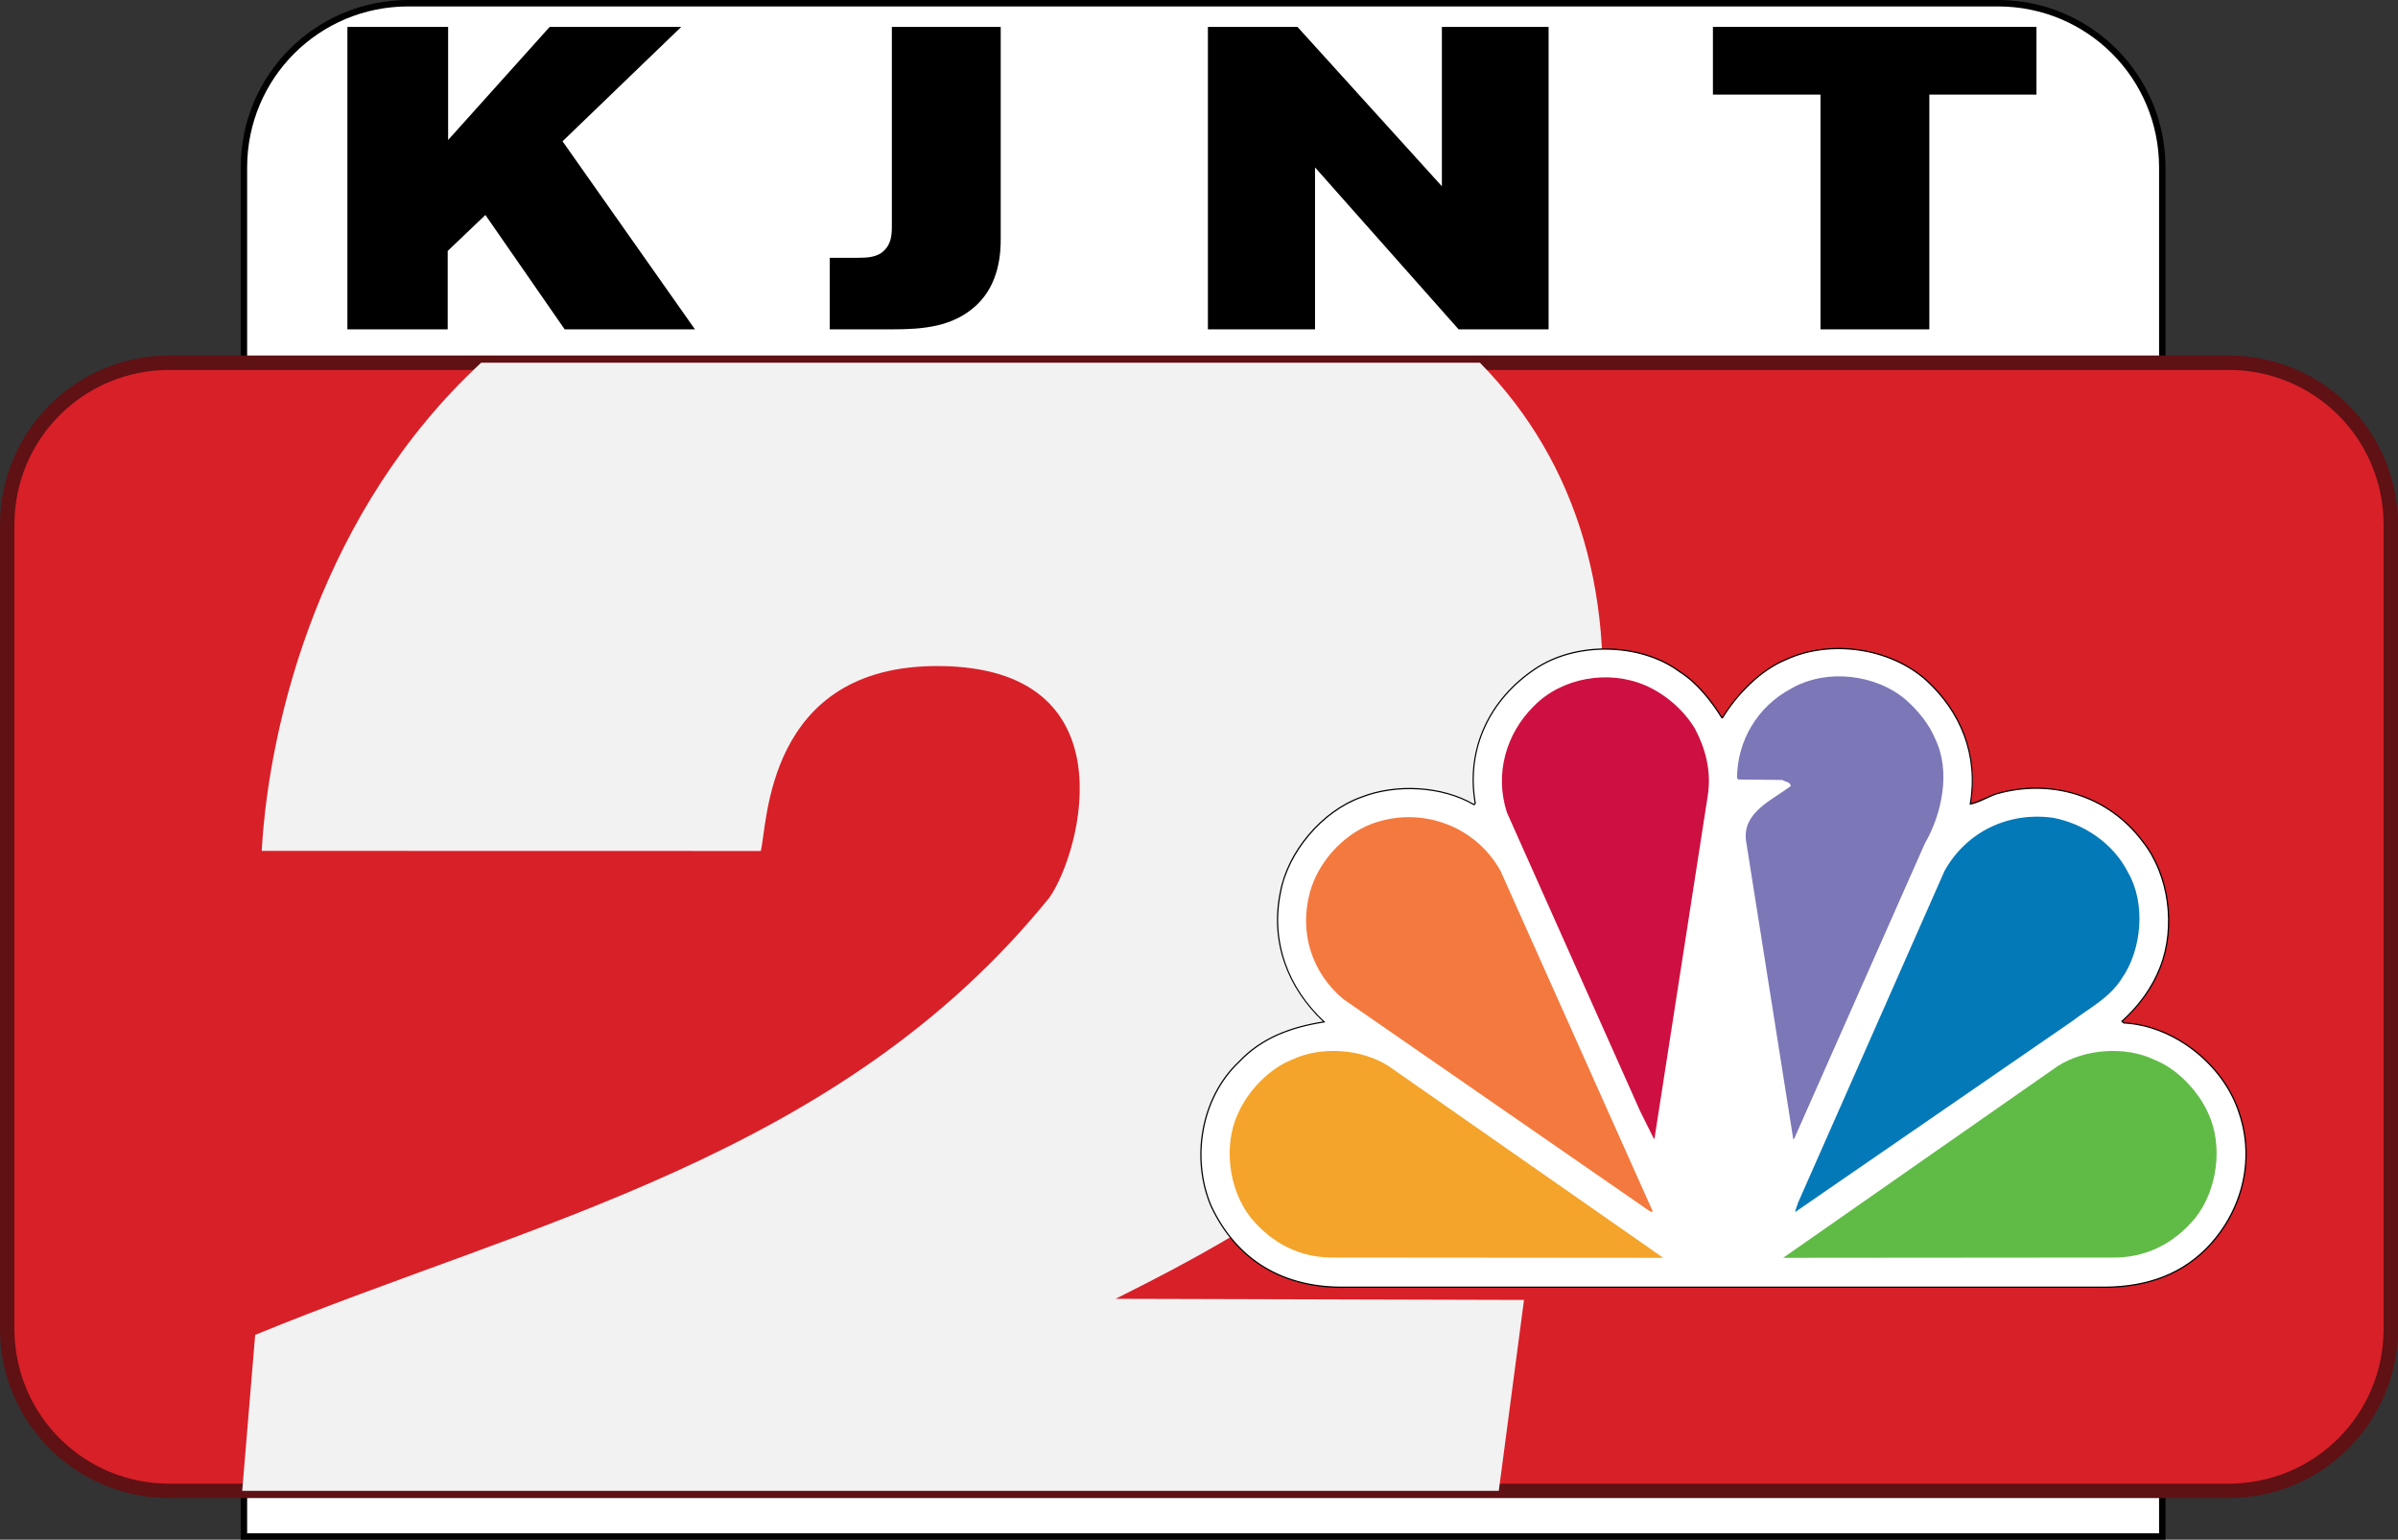 <?xml version="1.0" encoding="UTF-8" standalone="no"?>
<!-- Created with Inkscape (http://www.inkscape.org/) -->

<svg width="378.911mm" height="243.363mm" viewBox="0 0 378.911 243.363" version="1.1" id="svg23066" inkscape:version="1.1.1 (3bf5ae0, 2021-09-20)" sodipodi:docname="KJNT_1.svg" xmlns:inkscape="http://www.inkscape.org/namespaces/inkscape" xmlns:sodipodi="http://sodipodi.sourceforge.net/DTD/sodipodi-0.dtd" xmlns="http://www.w3.org/2000/svg" xmlns:svg="http://www.w3.org/2000/svg">
  <rect x="0" y="0" width="378.911" height="243.363" fill="#333333" stroke="none"/>
  <sodipodi:namedview id="namedview23068" pagecolor="#505050" bordercolor="#eeeeee" borderopacity="1" inkscape:pageshadow="0" inkscape:pageopacity="0" inkscape:pagecheckerboard="0" inkscape:document-units="mm" showgrid="false" inkscape:zoom="0.21246843" inkscape:cx="1386.0882" inkscape:cy="37.652652" inkscape:window-width="1366" inkscape:window-height="703" inkscape:window-x="0" inkscape:window-y="0" inkscape:window-maximized="1" inkscape:current-layer="svg23066" />
  <defs id="defs23063">
    <rect x="157.575" y="431.504" width="648.824" height="293.839" id="rect41616" />
  </defs>
  <path style="color:black;solid-color:black;fill:black;stroke:none;stroke-width:0.427;-inkscape-stroke:none" d="M 64.514,0 C 49.862,0 38.035,11.827 38.035,26.479 v 47.168 78.959 90.758 H 342.174 V 152.605 73.647 26.479 C 342.174,11.827 330.346,0 315.695,0 Z m 0,2.031 h 251.181 c 13.562,0 24.448,10.886 24.448,24.448 v 47.168 78.959 88.727 H 40.066 V 152.605 73.647 26.479 c 0,-13.562 10.886,-24.448 24.448,-24.448 z" id="path38768" />
  <path id="rect27104" style="fill:white;fill-opacity:1;stroke:none;stroke-width:2.03" d="m 64.514,1.016 c -14.107,0 -25.463,11.356 -25.463,25.463 v 47.168 78.959 89.742 h 302.108 V 152.605 73.647 26.479 c 0,-14.107 -11.357,-25.463 -25.464,-25.463 z" />
  <rect style="fill:#d82028;fill-opacity:1;stroke:none;stroke-width:2.275" id="rect26888" width="376.635" height="178.311" x="1.138" y="57.332" ry="25.644" />
  <path style="color:black;solid-color:black;fill:#5f1114;stroke:none;stroke-width:1.615;-inkscape-stroke:none" d="M 26.782,56.193 C 11.965,56.193 0,68.158 0,82.975 V 209.998 c 0,14.818 11.965,26.782 26.782,26.782 h 325.347 c 14.818,0 26.782,-11.965 26.782,-26.782 V 82.975 c 0,-14.818 -11.965,-26.782 -26.782,-26.782 z m 0,2.277 h 325.347 c 13.596,0 24.508,10.909 24.508,24.505 V 209.998 c 0,13.596 -10.912,24.508 -24.508,24.508 H 26.782 c -13.596,0 -24.505,-10.912 -24.505,-24.508 V 82.975 c 0,-13.596 10.909,-24.505 24.505,-24.505 z" id="rect30146" />
  <path id="rect47560" style="fill:#f2f2f2;fill-opacity:1;stroke:none;stroke-width:2.275" d="M 76.028,57.331 C 50.985,80.534 42.559,113.507 41.35,134.488 l 78.86,0.018 c 1.076,-3.971 0.701,-29.412 28.163,-29.232 30.196,0.197 22.556,29.186 17.474,36.563 -33.157,41.017 -82.18,51.327 -125.527,69.153 l -2.048,24.653 h 198.554 l 3.984,-30.177 -64.532,-0.18 c 19.52,-9.82 69.432,-34.744 76.125,-85.401 l -8.4e-4,8.4e-4 c 3.265,-24.713 -2.842,-46.606 -18.562,-62.554 z" />
  <path d="M 109.812,52.057 88.888,22.331 107.645,4.251 H 86.856 L 70.808,22.127 V 4.251 H 54.895 V 52.057 H 70.74 V 39.666 l 5.959,-5.688 12.527,18.08 z" style="font-weight:bold;font-stretch:expanded;font-size:40px;line-height:1.25;font-family:Akzidenz-Grotesk;-inkscape-font-specification:'Akzidenz-Grotesk Bold Expanded';letter-spacing:12.619px;word-spacing:0px;white-space:pre;fill:black;stroke:none;stroke-width:1.693" id="path50504" />
  <path d="m 140.924,4.251 v 31.555 c 0,1.354 -0.135,2.709 -1.151,3.724 -1.083,1.151 -2.709,1.219 -4.266,1.219 h -4.401 v 11.308 h 9.819 c 4.808,0 9.683,-0.339 13.408,-3.86 3.589,-3.386 3.792,-8.261 3.792,-10.428 V 4.251 Z" style="font-weight:bold;font-stretch:expanded;font-size:40px;line-height:1.25;font-family:Akzidenz-Grotesk;-inkscape-font-specification:'Akzidenz-Grotesk Bold Expanded';letter-spacing:12.619px;word-spacing:0px;white-space:pre;fill:black;stroke:none;stroke-width:1.693" id="path50506" />
  <path d="M 244.695,52.057 V 4.251 H 227.834 V 29.441 L 205.014,4.251 h -14.152 v 47.807 h 16.929 V 26.461 l 22.684,25.596 z" style="font-weight:bold;font-stretch:expanded;font-size:40px;line-height:1.25;font-family:Akzidenz-Grotesk;-inkscape-font-specification:'Akzidenz-Grotesk Bold Expanded';letter-spacing:12.619px;word-spacing:0px;white-space:pre;fill:black;stroke:none;stroke-width:1.693" id="path50508" />
  <path d="M 321.786,14.95 V 4.251 h -51.125 v 10.699 h 16.996 v 37.108 h 17.2 V 14.95 Z" style="font-weight:bold;font-stretch:expanded;font-size:40px;line-height:1.25;font-family:Akzidenz-Grotesk;-inkscape-font-specification:'Akzidenz-Grotesk Bold Expanded';letter-spacing:12.619px;word-spacing:0px;white-space:pre;fill:black;stroke:none;stroke-width:1.693" id="path50510" />
  <path inkscape:connector-curvature="0" id="path3949" style="fill:white;fill-opacity:1;fill-rule:nonzero;stroke:none;stroke-width:1.294" d="m 272.125,113.517 c 2.269,-3.741 6.054,-7.635 10.111,-9.276 6.978,-3.217 16.376,-1.85 22.088,3.22 5.529,5.027 8.331,11.91 7.014,19.619 1.367,-0.253 2.724,-1.132 4.168,-1.619 8.547,-2.426 17.623,0.207 23.112,7.6 4.149,5.265 5.212,13.458 2.736,19.803 -1.236,3.213 -3.335,6.108 -6.051,8.558 l 0.277,0.262 c 7.979,0.395 15.818,6.613 18.249,14.248 2.603,7.698 0.304,15.921 -5.31,21.545 -4.588,4.536 -10.448,6.125 -16.999,5.981 H 212.732 c -9.767,0.214 -17.299,-4.128 -21.365,-12.833 -3.175,-7.489 -1.619,-17.053 4.351,-22.731 3.717,-3.954 8.417,-5.57 13.499,-6.376 -5.727,-5.33 -8.509,-12.66 -6.892,-20.493 1.166,-6.356 6.556,-12.788 12.739,-15.005 5.466,-2.176 12.849,-1.795 17.851,1.162 l 0.193,-0.211 c -1.514,-8.653 2.315,-16.448 9.437,-21.224 6.36,-4.316 16.555,-4.219 22.801,0.378 2.79,1.732 5.104,4.68 6.778,7.392" />
  <path inkscape:connector-curvature="0" id="path3951" style="fill:#7c77b7;fill-opacity:1;fill-rule:nonzero;stroke:none;stroke-width:1.294" d="m 305.77,116.751 c 2.526,5.158 1.068,11.938 -1.627,16.579 l -20.61,46.586 -0.169,0.2 -7.474,-47.246 c -0.599,-4.52 4.255,-6.457 7.083,-8.648 -0.127,-0.666 -0.88,-0.634 -1.348,-0.941 l -6.948,-0.076 -0.206,-0.22 c 0.021,-5.85 3.186,-11.279 8.502,-14.118 5.559,-3.235 13.403,-2.355 18.221,1.779 1.957,1.76 3.618,3.806 4.575,6.104" />
  <path inkscape:connector-curvature="0" id="path3953" style="fill:#cd1041;fill-opacity:1;fill-rule:nonzero;stroke:none;stroke-width:1.294" d="m 267.789,115.117 c 1.668,3.126 2.662,6.696 2.061,10.624 l -8.4,54.089 c 0.034,0.088 -0.031,0.15 -0.11,0.176 l -2.163,-4.339 -21.073,-47.256 c -1.968,-6.091 -0.135,-12.444 4.256,-16.797 4.442,-4.538 11.79,-5.776 17.58,-3.298 3.089,1.324 6.012,3.791 7.849,6.801" />
  <path inkscape:connector-curvature="0" id="path3955" style="fill:#0479b8;fill-opacity:1;fill-rule:nonzero;stroke:none;stroke-width:1.294" d="m 336.255,137.9 c 2.83,4.855 2.188,12.196 -0.952,16.7 -1.962,3.166 -5.198,4.735 -7.892,6.821 l -43.653,30.083 h -0.122 l 0.493,-1.444 23.141,-52.431 c 3.465,-6.186 10.069,-9.326 17.082,-8.378 4.796,0.873 9.581,4.004 11.902,8.649" />
  <path inkscape:connector-curvature="0" id="path3957" style="fill:#f4793e;fill-opacity:1;fill-rule:nonzero;stroke:none;stroke-width:1.294" d="m 237.089,137.629 24.08,53.874 h -0.398 l -48.543,-33.603 c -4.942,-4.168 -6.949,-10.435 -5.274,-16.765 1.252,-4.744 5.176,-9.178 9.825,-10.929 7.634,-2.808 16.245,0.172 20.31,7.424" />
  <path inkscape:connector-curvature="0" id="path3959" style="fill:#60bb46;fill-opacity:1;fill-rule:nonzero;stroke:none;stroke-width:1.294" d="m 348.916,175.932 c 2.4,5.123 1.453,12.159 -1.998,16.525 -3.429,4.187 -8.024,6.456 -13.405,6.31 l -51.758,0.043 43.361,-30.285 c 4.246,-2.741 10.677,-3.241 15.29,-1.026 3.581,1.393 6.93,4.916 8.509,8.433" />
  <path inkscape:connector-curvature="0" id="path3961" style="fill:#f4a42a;fill-opacity:1;fill-rule:nonzero;stroke:none;stroke-width:1.294" d="m 195.651,175.932 c -2.428,5.123 -1.48,12.159 1.978,16.525 3.437,4.187 8.03,6.456 13.409,6.31 l 51.771,0.043 -43.369,-30.285 c -4.23,-2.741 -10.675,-3.241 -15.305,-1.026 -3.568,1.393 -6.926,4.916 -8.484,8.433" />
  <path style="color:black;solid-color:black;fill:black;stroke:none;-inkscape-stroke:none" d="m 253.99,102.493 c -4.143,-0.06 -8.3,1.002 -11.5,3.174 v -0.002 c -7.134,4.784 -10.976,12.601 -9.48,21.27 l -0.121,0.133 c -5.032,-2.939 -12.384,-3.315 -17.857,-1.139 -6.222,2.23 -11.63,8.682 -12.803,15.078 -1.611,7.807 1.15,15.111 6.809,20.449 -5.027,0.817 -9.693,2.439 -13.387,6.367 -6.7e-4,6.4e-4 -0.001,0.001 -0.002,0.002 -6.5e-4,7e-4 -0.001,0.001 -0.002,0.002 -6,5.71 -7.559,15.311 -4.369,22.836 l 0.002,0.002 c 4.08,8.735 11.657,13.103 21.453,12.889 H 331.52 c 6.567,0.144 12.46,-1.451 17.068,-6.008 5.637,-5.647 7.948,-13.909 5.334,-21.643 v -0.002 c -2.442,-7.665 -10.287,-13.893 -18.299,-14.309 l -0.186,-0.178 c 2.688,-2.443 4.778,-5.318 6.008,-8.516 2.49,-6.379 1.423,-14.599 -2.75,-19.896 v -0.002 c -5.513,-7.425 -14.633,-10.069 -23.215,-7.633 h -0.004 -0.002 c -1.418,0.478 -2.734,1.296 -4.035,1.57 1.256,-7.676 -1.54,-14.54 -7.051,-19.551 -5.745,-5.098 -15.172,-6.469 -22.189,-3.236 -4.047,1.637 -7.785,5.485 -10.07,9.207 -1.672,-2.688 -3.953,-5.589 -6.725,-7.312 l -0.004,-0.002 c -3.143,-2.312 -7.269,-3.491 -11.41,-3.551 z m -0.004,0.201 c 4.107,0.059 8.2,1.224 11.303,3.508 l 0.002,0.004 0.004,0.002 c 2.768,1.719 5.077,4.655 6.746,7.359 l 0.084,-0.051 0.082,0.051 c 2.26,-3.725 6.037,-7.607 10.064,-9.236 l 0.002,-0.002 h 0.002 c 6.938,-3.198 16.303,-1.836 21.982,3.203 5.509,5.008 8.296,11.854 6.984,19.531 l -0.023,0.137 0.137,-0.025 c 1.394,-0.258 2.752,-1.139 4.178,-1.621 8.512,-2.416 17.543,0.203 23.008,7.564 v 0.002 h 0.002 c 4.123,5.233 5.184,13.399 2.721,19.709 -1.229,3.197 -3.318,6.08 -6.025,8.521 l -0.078,0.07 0.379,0.357 0.037,0.002 c 7.932,0.393 15.743,6.59 18.16,14.182 v 0.002 c 2.591,7.662 0.305,15.844 -5.285,21.443 -4.566,4.515 -10.394,6.097 -16.928,5.953 h -0.002 -118.791 -0.002 c -9.736,0.214 -17.219,-4.101 -21.271,-12.773 v -0.002 c -4.1e-4,-8.7e-4 -0.002,-0.001 -0.002,-0.002 -3.157,-7.45 -1.605,-16.974 4.33,-22.619 l 0.002,-0.002 0.002,-0.002 c 3.698,-3.934 8.372,-5.541 13.443,-6.346 l 0.195,-0.031 -0.145,-0.137 c -5.706,-5.31 -8.473,-12.602 -6.863,-20.402 v -0.002 c 1.158,-6.315 6.533,-12.729 12.676,-14.932 h 0.002 0.002 c 5.435,-2.163 12.796,-1.783 17.766,1.154 l 0.068,0.041 0.277,-0.305 -0.008,-0.047 c -1.508,-8.616 2.302,-16.369 9.396,-21.127 3.16,-2.144 7.28,-3.192 11.387,-3.133 z" id="path50310" />
</svg>

